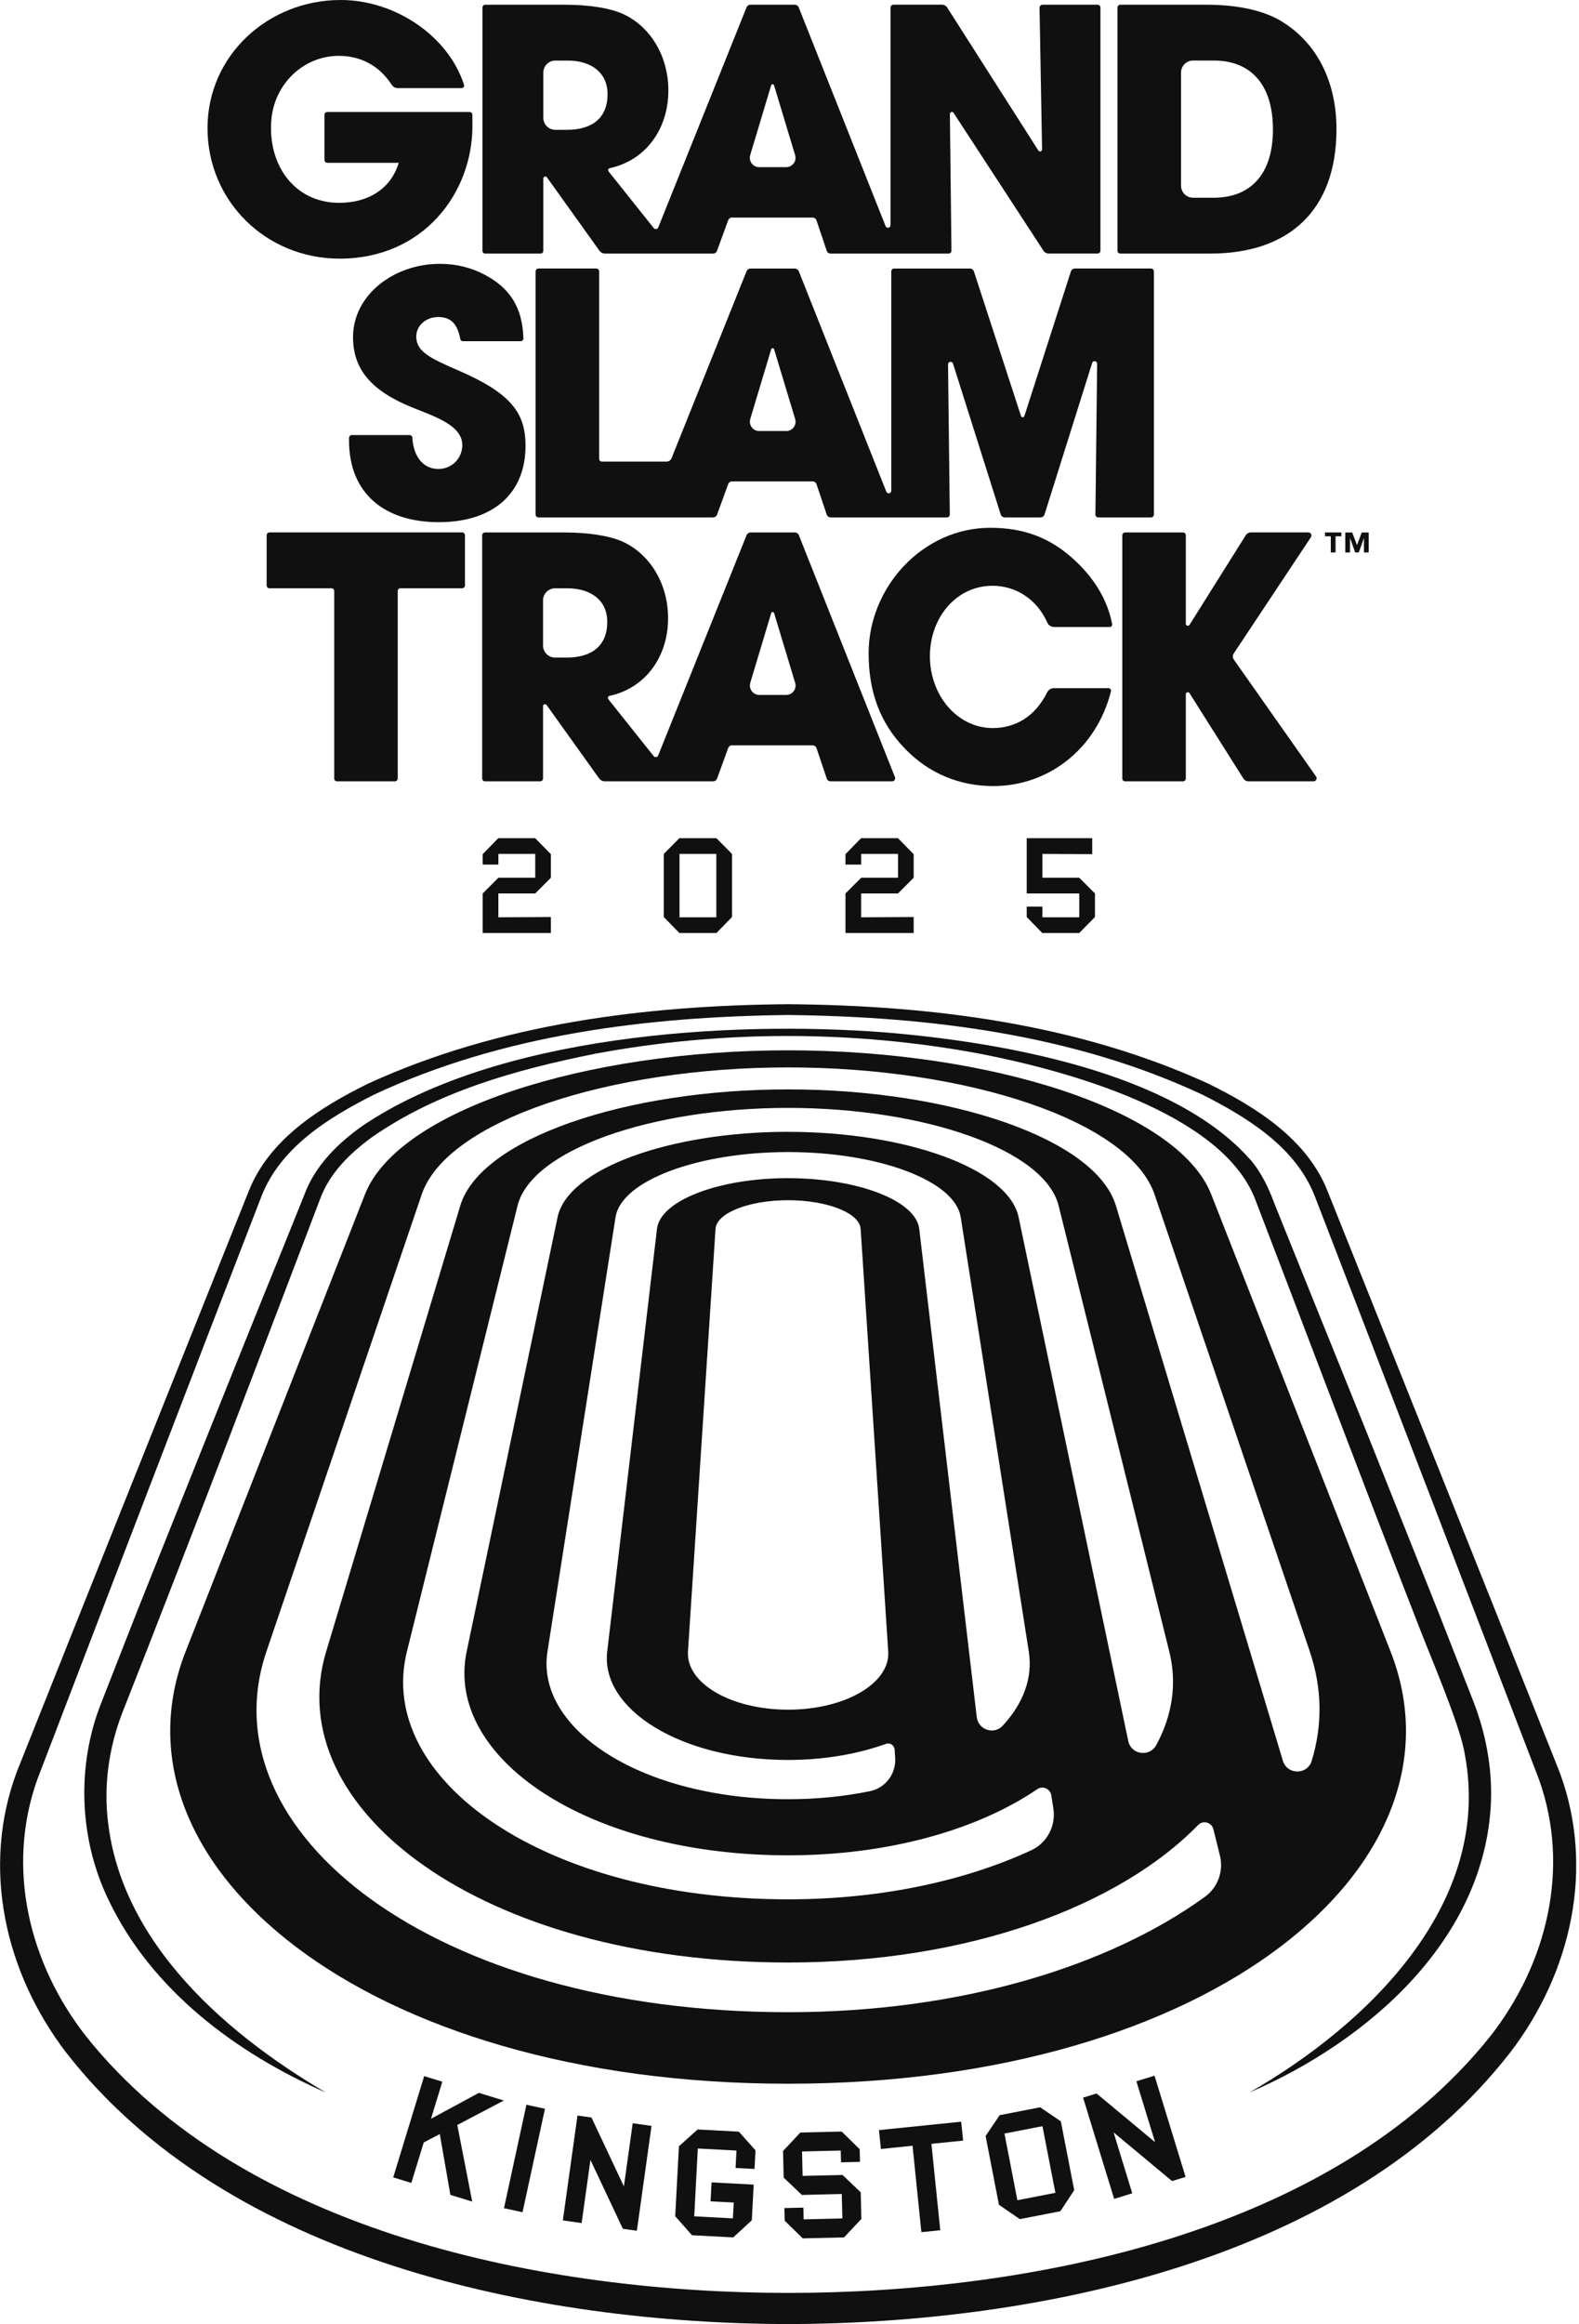 <svg width="174" height="256" viewBox="0 0 174 256" fill="none" xmlns="http://www.w3.org/2000/svg">
<g id="_Assets/Desktop/slams/location-logo-opc2" clip-path="url(#clip0_12066_21893)">
<path id="Vector" d="M86.845 115.693C64.568 115.693 43.868 122.256 40.213 131.571L20.455 181.915C11.308 205.222 39.935 229.523 86.845 229.523C133.755 229.523 162.382 205.226 153.235 181.915L133.477 131.571C129.822 122.256 109.122 115.693 86.845 115.693ZM97.879 181.915C98.104 185.391 93.16 188.322 86.845 188.322C80.53 188.322 75.583 185.388 75.811 181.915L78.849 135.364C78.963 133.599 82.55 132.204 86.845 132.204C91.141 132.204 94.727 133.603 94.841 135.364L97.879 181.915ZM86.845 129.772C79.242 129.772 72.766 132.216 72.396 135.364L66.912 181.915C66.161 188.299 75.079 193.86 86.845 193.86C90.82 193.86 94.517 193.208 97.624 192.088C98.073 191.924 98.55 192.244 98.584 192.721L98.645 193.631C98.759 195.381 97.57 196.955 95.855 197.302C93.042 197.873 90.012 198.186 86.849 198.186C70.819 198.186 58.98 190.518 60.33 181.919L67.83 134.079C68.467 130.013 76.981 126.899 86.849 126.899C96.716 126.899 105.231 130.013 105.868 134.079L113.368 181.919C113.826 184.827 112.762 187.632 110.498 190.083C109.542 191.12 107.804 190.548 107.636 189.145L101.298 135.368C100.928 132.219 94.453 129.776 86.849 129.776L86.845 129.772ZM86.845 124.669C73.925 124.669 62.567 128.701 61.443 134.072L51.426 181.912C48.98 193.597 64.724 204.364 86.845 204.364C98.02 204.364 107.804 201.502 114.306 197.077C114.908 196.665 115.735 197.031 115.849 197.751L116.078 199.215C116.375 201.117 115.388 203 113.639 203.808C106.367 207.173 97.086 209.212 86.845 209.212C59.945 209.212 41.357 195.949 44.84 181.915L57.033 132.81C58.569 126.62 71.882 122.035 86.845 122.035C101.808 122.035 115.118 126.62 116.657 132.81L128.85 181.915C129.727 185.452 129.189 188.947 127.417 192.217C126.677 193.578 124.65 193.288 124.33 191.771L112.248 134.075C111.123 128.701 99.766 124.673 86.845 124.673V124.669ZM144.332 181.915C145.707 185.967 145.746 190.037 144.541 193.967C144.061 195.529 141.839 195.514 141.37 193.948L122.973 132.814C120.739 125.393 104.64 119.996 86.845 119.996C69.05 119.996 52.951 125.389 50.718 132.814L35.941 181.919C30.731 199.234 53.092 216.172 86.845 216.172C106.801 216.172 123.346 209.933 132.025 201.029C132.57 200.469 133.519 200.728 133.709 201.487L134.43 204.387C134.857 206.102 134.201 207.905 132.768 208.942C122.165 216.606 105.837 221.645 86.849 221.645C47.706 221.645 22.624 201.738 29.359 181.919L46.468 131.575C49.239 123.423 67.205 117.576 86.849 117.576C106.493 117.576 124.459 123.427 127.23 131.575L144.339 181.919L144.332 181.915Z" fill="#101010"/>
<path id="Vector_2" d="M86.851 111.802C71.335 111.982 55.347 113.944 41.188 120.588C36.187 123.114 30.882 126.392 28.789 131.831C21.468 150.735 11.417 176.931 4.126 195.968C0.624 205.74 3.196 216.294 9.512 224.336C26.872 246.053 60.336 252.555 86.851 252.567C113.371 252.555 146.823 246.053 164.191 224.336C170.495 216.309 173.083 205.725 169.576 195.968C162.255 176.892 152.235 150.773 144.913 131.831C142.825 126.388 137.515 123.118 132.519 120.588C118.36 113.944 102.371 111.982 86.855 111.802H86.851ZM86.851 110.613C102.588 110.747 118.68 112.74 133.117 119.349C138.438 121.963 144.079 125.497 146.323 131.278C153.878 150.144 164.302 176.176 171.852 195.172C175.785 205.71 173.163 217.258 166.451 226.04C148.648 248.98 114.457 255.917 86.851 256.001C59.242 255.917 25.054 248.98 7.252 226.04C0.547 217.251 -2.086 205.721 1.851 195.172C9.428 176.138 19.825 150.183 27.379 131.278C29.628 125.497 35.269 121.967 40.586 119.349C55.023 112.74 71.114 110.747 86.851 110.613Z" fill="#101010"/>
<path id="Vector_3" d="M52.058 13.892C52.058 21.264 46.65 28.49 37.426 28.49C29.312 28.49 22.867 22.155 22.867 14.117C22.867 6.079 29.571 0 37.537 0C43.586 0 49.421 4.002 51.132 9.338C51.189 9.521 51.06 9.707 50.865 9.707H43.833C43.563 9.707 43.311 9.57 43.166 9.345C41.855 7.31 39.831 6.152 37.343 6.152C33.428 6.152 30.25 9.254 29.907 13.153C29.468 18.146 32.43 22.342 37.385 22.342C40.643 22.342 43.09 20.749 43.94 17.932H36.066C35.894 17.932 35.753 17.791 35.753 17.62V12.65C35.753 12.478 35.894 12.337 36.066 12.337H51.742C51.913 12.337 52.054 12.478 52.054 12.65V13.892H52.058Z" fill="#101010"/>
<path id="Vector_4" d="M114.553 0.836L114.832 16.459C114.835 16.683 114.542 16.771 114.424 16.58L104.373 0.824C104.251 0.634 104.038 0.516 103.809 0.516H98.447C98.275 0.516 98.134 0.657 98.134 0.828V24.805C98.134 25.114 97.707 25.198 97.589 24.908L88.019 0.817C87.946 0.638 87.771 0.519 87.58 0.519H82.702C82.508 0.519 82.336 0.638 82.264 0.817L72.537 25.053C72.453 25.259 72.183 25.297 72.042 25.125L67.068 18.89C66.961 18.757 67.03 18.558 67.197 18.524C71.207 17.648 73.65 14.172 73.65 9.964C73.65 6.073 71.577 2.852 68.611 1.518C67.167 0.889 64.979 0.519 62.128 0.519H53.477C53.305 0.519 53.164 0.66 53.164 0.832V27.622C53.164 27.793 53.305 27.934 53.477 27.934H59.559C59.731 27.934 59.872 27.793 59.872 27.622V19.664C59.872 19.447 60.15 19.359 60.272 19.534L66.05 27.61C66.195 27.812 66.427 27.931 66.675 27.931H78.59C78.776 27.931 78.948 27.812 79.013 27.637L80.244 24.256C80.308 24.085 80.472 23.967 80.655 23.967H89.555C89.742 23.967 89.909 24.089 89.97 24.264L91.102 27.626C91.163 27.809 91.335 27.931 91.529 27.931H104.533C104.709 27.931 104.846 27.79 104.846 27.614L104.674 12.556C104.674 12.335 104.96 12.247 105.082 12.434L114.992 27.626C115.114 27.816 115.323 27.927 115.552 27.927H120.953C121.124 27.927 121.265 27.786 121.265 27.614V0.832C121.265 0.66 121.124 0.519 120.953 0.519H114.877C114.702 0.519 114.561 0.664 114.565 0.836H114.553ZM62.464 14.301H61.198C60.467 14.301 59.872 13.707 59.872 12.975V7.997C59.872 7.266 60.467 6.671 61.198 6.671H62.54C65.17 6.671 66.95 8.005 66.95 10.376C66.95 13.005 65.246 14.301 62.468 14.301H62.464ZM82.668 17.091L84.977 9.4C85.023 9.244 85.248 9.244 85.297 9.4L87.619 17.087C87.817 17.747 87.325 18.41 86.639 18.41H83.655C82.969 18.41 82.477 17.747 82.671 17.091H82.668Z" fill="#101010"/>
<path id="Vector_5" d="M123.144 27.622V0.832C123.144 0.661 123.285 0.52 123.457 0.52H132.901C136.309 0.52 139.015 1.114 140.94 2.185C144.831 4.407 147.274 8.63 147.274 14.225C147.274 23.266 141.938 27.931 133.382 27.931H123.453C123.282 27.931 123.141 27.79 123.141 27.618L123.144 27.622ZM133.717 21.783C137.753 21.783 140.273 19.264 140.273 14.263C140.273 9.263 137.791 6.667 133.751 6.667H131.472C130.74 6.667 130.146 7.262 130.146 7.994V20.453C130.146 21.185 130.74 21.779 131.472 21.779H133.717V21.783Z" fill="#101010"/>
<path id="Vector_6" d="M51.023 37.589C50.874 37.589 50.745 37.482 50.718 37.333C50.39 35.561 49.59 34.92 48.279 34.92C46.968 34.92 45.87 35.847 45.87 37.07C45.87 38.701 47.353 39.441 50.352 40.737C56.389 43.328 57.91 45.516 57.91 49.11C57.91 54.408 54.278 57.518 48.351 57.518C42.425 57.518 38.461 54.408 38.461 48.516V48.233C38.461 48.062 38.602 47.921 38.773 47.921H45.127C45.291 47.921 45.428 48.047 45.436 48.211C45.562 50.307 46.648 51.66 48.313 51.66C49.758 51.66 50.943 50.513 50.943 49.03C50.943 46.846 47.905 45.882 45.424 44.88C40.942 43.065 38.903 40.695 38.903 37.139C38.903 32.47 43.423 29.062 48.462 29.062C50.276 29.062 51.869 29.47 53.314 30.21C56.153 31.685 57.563 33.785 57.678 37.264C57.685 37.44 57.541 37.585 57.365 37.585H51.019L51.023 37.589Z" fill="#101010"/>
<path id="Vector_7" d="M118.004 29.912L112.885 45.824C112.828 46.007 112.569 46.007 112.512 45.824L107.325 29.908C107.26 29.713 107.081 29.58 106.875 29.58H98.528C98.356 29.58 98.215 29.721 98.215 29.892V54.056C98.215 54.365 97.789 54.449 97.67 54.159L88.024 29.877C87.951 29.698 87.776 29.58 87.586 29.58H82.707C82.513 29.58 82.341 29.698 82.269 29.877L74.002 50.47C73.91 50.695 73.693 50.843 73.449 50.843H66.326C66.158 50.843 66.025 50.71 66.025 50.542V29.889C66.025 29.717 65.884 29.576 65.712 29.576H59.336C59.164 29.576 59.023 29.717 59.023 29.889V56.679C59.023 56.85 59.164 56.991 59.336 56.991H78.591C78.778 56.991 78.949 56.873 79.014 56.698L80.245 53.317C80.31 53.145 80.474 53.027 80.657 53.027H89.556C89.743 53.027 89.91 53.149 89.972 53.325L91.103 56.686C91.165 56.869 91.336 56.991 91.53 56.991H104.352C104.527 56.991 104.664 56.85 104.664 56.675L104.47 40.141C104.466 39.817 104.923 39.745 105.019 40.053L110.271 56.66C110.332 56.858 110.515 56.991 110.72 56.991H114.658C114.863 56.991 115.046 56.858 115.107 56.66L120.352 39.981C120.451 39.672 120.904 39.745 120.901 40.069L120.71 56.675C120.71 56.85 120.847 56.991 121.022 56.991H126.842C127.014 56.991 127.155 56.85 127.155 56.679V29.889C127.155 29.717 127.014 29.576 126.842 29.576H118.461C118.255 29.576 118.073 29.71 118.012 29.904L118.004 29.912ZM82.673 46.159L84.983 38.468C85.028 38.312 85.253 38.312 85.303 38.468L87.624 46.156C87.822 46.815 87.33 47.478 86.644 47.478H83.66C82.974 47.478 82.482 46.815 82.677 46.159H82.673Z" fill="#101010"/>
<path id="Vector_8" d="M36.83 85.753V65.099C36.83 64.931 36.697 64.798 36.529 64.798H29.695C29.524 64.798 29.383 64.657 29.383 64.486V58.959C29.383 58.788 29.524 58.647 29.695 58.647H50.925C51.096 58.647 51.237 58.788 51.237 58.959V64.486C51.237 64.657 51.096 64.798 50.925 64.798H44.129C43.961 64.798 43.828 64.931 43.828 65.099V85.753C43.828 85.924 43.687 86.065 43.515 86.065H37.139C36.967 86.065 36.826 85.924 36.826 85.753H36.83Z" fill="#101010"/>
<path id="Vector_9" d="M116.144 69.062C115.827 69.062 115.542 68.871 115.412 68.582C114.215 65.898 111.833 64.523 109.371 64.523C105.38 64.523 102.472 68.025 102.472 72.286C102.472 76.547 105.449 80.195 109.405 80.195C111.814 80.195 114.036 79.006 115.401 76.25C115.534 75.98 115.812 75.804 116.117 75.804H122.154C122.337 75.804 122.471 75.976 122.425 76.151C120.801 82.546 115.496 86.586 109.447 86.586C105.823 86.586 102.408 85.252 99.732 82.474C96.915 79.585 95.719 76.101 95.719 71.955C95.719 64.694 101.668 58.135 109.127 58.135C112.717 58.135 115.603 59.172 118.209 61.508C120.576 63.642 122.036 66.055 122.551 68.738C122.585 68.909 122.448 69.066 122.276 69.066H116.144V69.062Z" fill="#101010"/>
<path id="Vector_10" d="M145.031 85.539L135.956 72.642C135.819 72.447 135.815 72.188 135.948 71.99L144.463 59.165C144.611 58.944 144.451 58.647 144.185 58.647H137.846C137.614 58.647 137.393 58.769 137.271 58.967L131.081 68.83C130.963 69.017 130.673 68.933 130.673 68.712V58.963C130.673 58.791 130.532 58.65 130.361 58.65H123.984C123.813 58.65 123.672 58.791 123.672 58.963V85.753C123.672 85.924 123.813 86.065 123.984 86.065H130.361C130.532 86.065 130.673 85.924 130.673 85.753V76.472C130.673 76.251 130.963 76.167 131.081 76.354L137.012 85.749C137.137 85.947 137.355 86.065 137.587 86.065H144.756C145.027 86.065 145.183 85.76 145.031 85.539Z" fill="#101010"/>
<path id="Vector_11" d="M87.587 58.65H82.709C82.514 58.65 82.343 58.769 82.27 58.948L72.529 83.214C72.445 83.42 72.174 83.458 72.033 83.287L67.037 77.021C66.93 76.888 66.999 76.689 67.166 76.655C71.176 75.778 73.619 72.302 73.619 68.095C73.619 64.203 71.545 60.983 68.58 59.649C67.136 59.02 64.948 58.65 62.097 58.65H53.445C53.274 58.65 53.133 58.791 53.133 58.963V85.753C53.133 85.924 53.274 86.065 53.445 86.065H59.528C59.7 86.065 59.841 85.924 59.841 85.753V77.795C59.841 77.577 60.119 77.49 60.241 77.665L66.019 85.741C66.164 85.943 66.396 86.061 66.644 86.061H78.593C78.779 86.061 78.951 85.943 79.016 85.768L80.247 82.387C80.311 82.216 80.475 82.098 80.658 82.098H89.558C89.745 82.098 89.912 82.22 89.973 82.395L91.105 85.757C91.166 85.939 91.338 86.061 91.532 86.061H98.312C98.549 86.061 98.709 85.825 98.621 85.604L88.029 58.944C87.957 58.765 87.782 58.647 87.591 58.647L87.587 58.65ZM62.432 72.432H61.167C60.435 72.432 59.841 71.838 59.841 71.106V66.128C59.841 65.396 60.435 64.802 61.167 64.802H62.509C65.138 64.802 66.918 66.136 66.918 68.506C66.918 71.136 65.215 72.432 62.436 72.432H62.432ZM82.674 75.226L84.984 67.534C85.03 67.378 85.255 67.378 85.304 67.534L87.625 75.222C87.824 75.881 87.332 76.544 86.646 76.544H83.662C82.976 76.544 82.484 75.881 82.678 75.226H82.674Z" fill="#101010"/>
<path id="Vector_12" d="M146.648 60.853V59.073H146.008V58.65H147.814V59.073H147.174V60.853H146.652H146.648ZM150.303 60.853V59.294H150.292L149.735 60.853H149.335L148.779 59.294H148.767V60.853H148.245V58.654H149.007L149.537 60.041L150.059 58.654H150.822V60.853H150.299H150.303Z" fill="#101010"/>
<path id="Vector_13" d="M53.191 102.771V98.415L54.922 96.684H58.981V94.058H54.922V95.236H53.191V94.089L54.906 92.328H58.977L60.707 94.089V96.684L58.977 98.415H54.918V101.041L60.707 101.01V102.771H53.188H53.191Z" fill="#101010"/>
<path id="Vector_14" d="M74.864 102.771L73.148 101.01V94.058L74.864 92.328H78.949L80.664 94.058V101.01L78.949 102.771H74.864ZM74.879 101.041H78.938V94.058H74.879V101.041Z" fill="#101010"/>
<path id="Vector_15" d="M93.168 102.771V98.415L94.898 96.684H98.957V94.058H94.898V95.236H93.168V94.089L94.883 92.328H98.954L100.684 94.089V96.684L98.954 98.415H94.894V101.041L100.684 101.01V102.771H93.164H93.168Z" fill="#101010"/>
<path id="Vector_16" d="M114.856 102.771L113.141 101.01V99.863H114.871V101.041H118.93V98.415H113.141V92.328H120.359V94.089L114.871 94.058V96.684H118.93L120.66 98.415V101.01L118.93 102.771H114.86H114.856Z" fill="#101010"/>
<path id="Vector_17" d="M137.693 230.483C150.766 222.978 164.491 209.673 161.423 193.281C160.935 189.991 157.261 181.629 156.064 178.386C150.991 165.458 143.258 144.957 138.295 132.048C134.541 122.493 117.329 117.888 108.037 116.078C94.034 113.46 79.521 113.46 65.518 116.082C56.916 117.816 48.127 120.244 40.885 125.336C38.488 127.108 36.304 129.25 35.275 132.074L34.795 133.328C33.548 136.579 26.623 154.748 25.236 158.395C22.739 164.917 16.085 182.098 13.581 188.402C12.315 191.577 11.667 194.977 11.736 198.392C12.152 212.882 24.207 223.626 35.919 230.498C26.036 226.165 16.698 219.224 11.95 209.254C8.695 202.534 8.405 194.409 11.199 187.468L15.113 177.475C19.088 167.531 27.058 147.552 31.105 137.643C31.475 136.713 33.278 132.25 33.609 131.422C34.791 128.324 37.299 125.877 39.936 124.017C54.724 114.024 80.062 112.377 97.533 113.719C110.027 114.752 129.152 117.961 137.766 127.725C138.997 129.117 139.82 130.908 140.464 132.642C141.756 135.882 149.043 153.894 150.503 157.519L158.457 177.452L162.372 187.442C163.721 190.917 164.434 194.679 164.3 198.43C163.694 213.622 150.758 224.854 137.689 230.487L137.693 230.483Z" fill="#101010"/>
<path id="Vector_18" d="M52.769 230.53L47.494 233.381L48.744 229.299L46.743 228.686L43.359 239.746L43.328 239.838L45.329 240.451L46.694 235.992L48.462 235.066L49.632 241.77L52.037 242.505L50.391 234.067L55.521 231.373L52.769 230.53Z" fill="#101010"/>
<path id="Vector_19" d="M55.558 243.142L55.539 243.234L57.582 243.676L60.033 232.371L60.052 232.28L58.009 231.838L55.558 243.142Z" fill="#101010"/>
<path id="Vector_20" d="M68.75 240.829L65.179 233.245L63.636 233.027L62.023 244.58L64.093 244.869L65.065 237.917L68.64 245.506L70.18 245.719L71.796 234.167L69.722 233.877L68.75 240.829Z" fill="#101010"/>
<path id="Vector_21" d="M76.872 234.562L74.814 236.415L74.406 244.118L76.255 246.21L80.802 246.45L82.845 244.563L83.054 240.634L78.412 240.39L78.301 242.479L80.855 242.612L80.76 244.354L76.502 244.129L76.895 236.659L81.156 236.884L81.057 238.801L83.146 238.911L83.252 236.861L81.419 234.803L76.872 234.562Z" fill="#101010"/>
<path id="Vector_22" d="M92.848 239.574L88.446 239.677L88.382 236.986L92.646 236.883L92.681 238.179L94.769 238.13L94.735 236.735L92.749 234.791L88.198 234.898L86.289 236.933L86.358 239.864L88.362 241.773L92.761 241.667L92.826 244.361L88.561 244.464L88.53 243.168L86.438 243.218L86.472 244.613L88.458 246.557L93.012 246.45L94.918 244.415L94.849 241.484L92.848 239.574Z" fill="#101010"/>
<path id="Vector_23" d="M105.919 233.705L96.859 234.631L97.073 236.712L100.56 236.354L101.532 245.875L103.613 245.661L102.641 236.144L106.132 235.786L105.919 233.705Z" fill="#101010"/>
<path id="Vector_24" d="M116.903 233.67L114.624 232.119L110.195 232.981L110.157 232.988L108.609 235.283L110.081 242.856L112.379 244.437L116.811 243.576L116.849 243.568L118.374 241.247L116.91 233.712L116.903 233.674V233.67ZM116.301 241.541L112.112 242.353L110.687 235.012L114.875 234.2L116.301 241.541Z" fill="#101010"/>
<path id="Vector_25" d="M127.226 228.639L125.225 229.252L127.287 235.964L120.838 230.598L119.352 231.055L122.774 242.207L124.771 241.593L122.713 234.882L129.12 240.214L129.162 240.244L130.648 239.787L127.226 228.639Z" fill="#101010"/>
</g>
<defs>
<clipPath id="clip0_12066_21893">
<rect width="173.687" height="256" fill="white"/>
</clipPath>
</defs>
</svg>
